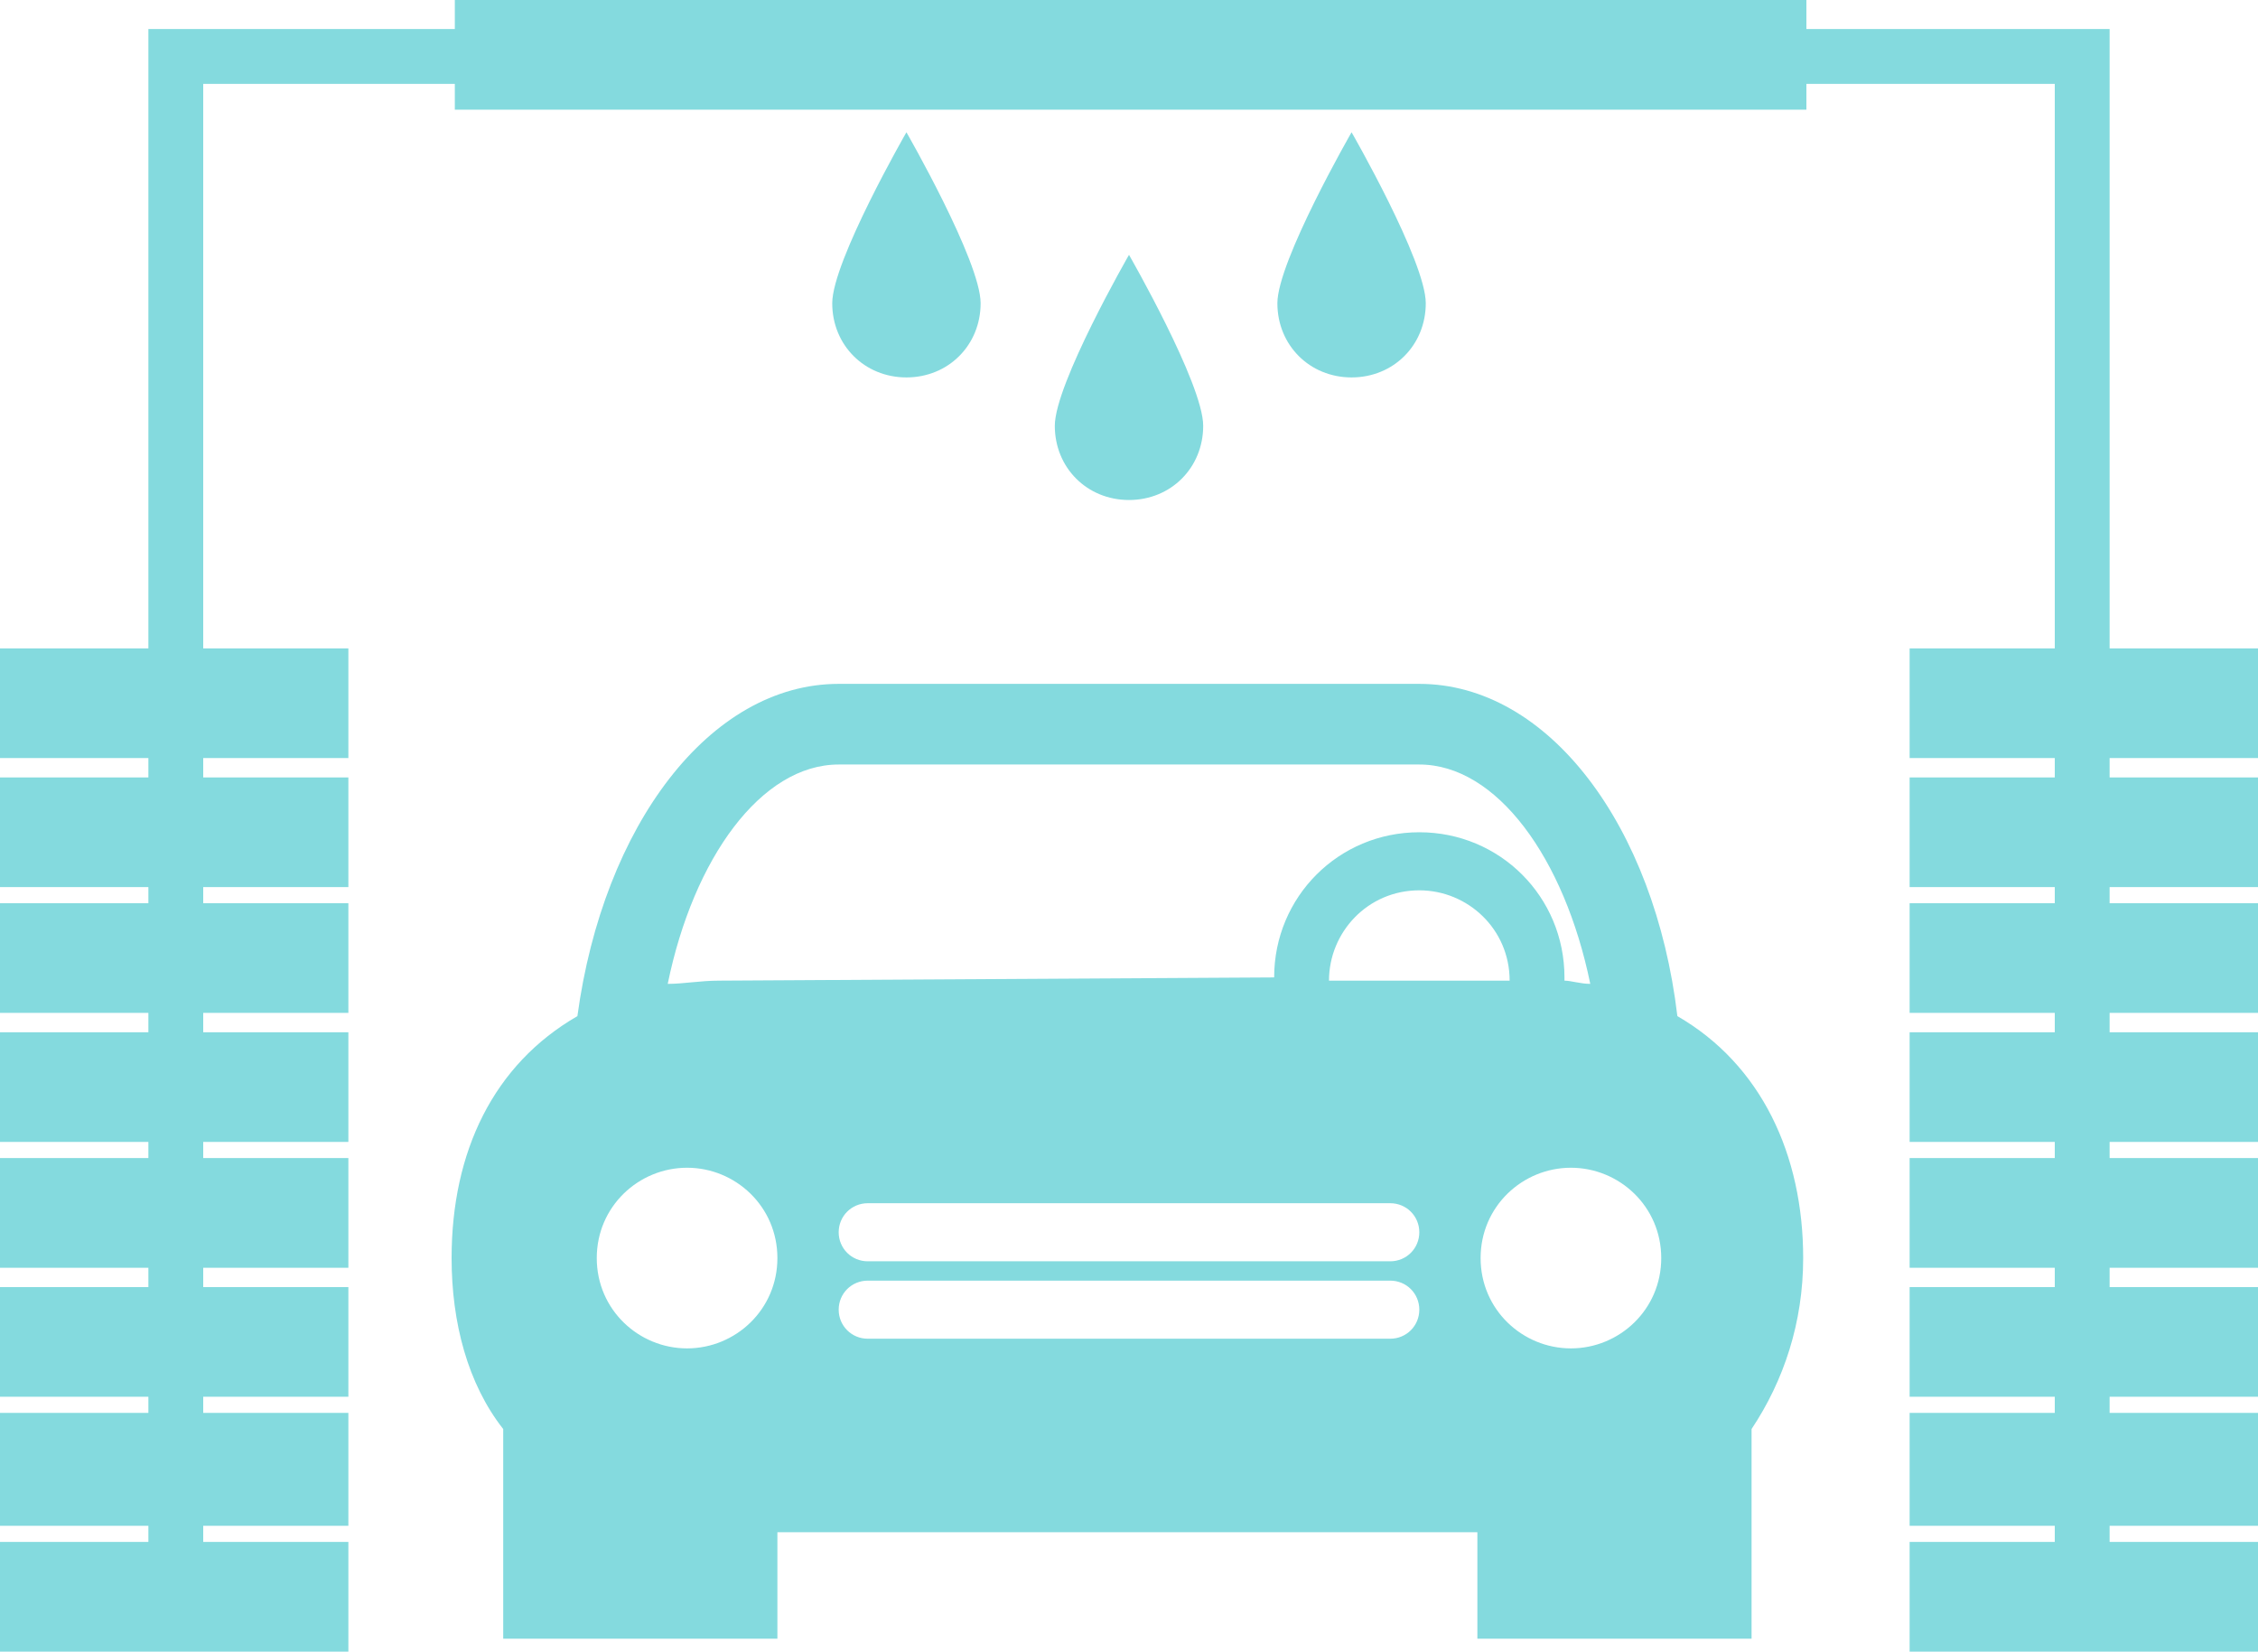 <?xml version="1.0" encoding="utf-8"?>
<!-- Generator: Adobe Illustrator 22.1.0, SVG Export Plug-In . SVG Version: 6.00 Build 0)  -->
<svg version="1.1" id="Capa_1" xmlns="http://www.w3.org/2000/svg" xmlns:xlink="http://www.w3.org/1999/xlink" x="0px" y="0px"
	 width="70px" height="51.2px" viewBox="0 0 70 51.2" style="enable-background:new 0 0 70 51.2;" xml:space="preserve">
<style type="text/css">
	.st0{fill:#84DADE;}
</style>
<g>
	<g>
		<path class="st0" d="M52,31.5c-0.7-5.9-4-10.3-8-10.3H26c-4,0-7.3,4.4-8.1,10.3c-2.6,1.5-3.9,4.2-3.9,7.5c0,2,0.5,3.9,1.6,5.3v6.5
			h8.5v-3.3h21.7v3.3h8.5v-6.5c1-1.5,1.6-3.3,1.6-5.3C55.9,35.8,54.6,33,52,31.5z M21.3,41.8c-1.5,0-2.8-1.2-2.8-2.8
			s1.3-2.8,2.8-2.8c1.5,0,2.8,1.2,2.8,2.8C24.1,40.6,22.8,41.8,21.3,41.8z M22.3,30.4c-0.6,0-1.1,0.1-1.6,0.1
			c0.8-3.9,2.9-6.8,5.3-6.8h18c2.4,0,4.5,2.9,5.3,6.8c-0.3,0-0.6-0.1-0.8-0.1c0,0,0,0,0-0.1c0-2.5-2-4.5-4.5-4.5
			c-2.5,0-4.5,2-4.5,4.5L22.3,30.4L22.3,30.4z M43.1,41.5H26.9c-0.5,0-0.9-0.4-0.9-0.9c0-0.5,0.4-0.9,0.9-0.9h16.2
			c0.5,0,0.9,0.4,0.9,0.9C44,41.1,43.6,41.5,43.1,41.5z M43.1,39.1H26.9c-0.5,0-0.9-0.4-0.9-0.9s0.4-0.9,0.9-0.9h16.2
			c0.5,0,0.9,0.4,0.9,0.9S43.6,39.1,43.1,39.1z M41.2,30.4c0-1.5,1.2-2.8,2.8-2.8c1.5,0,2.8,1.2,2.8,2.8H41.2z M48.7,41.8
			c-1.5,0-2.8-1.2-2.8-2.8s1.3-2.8,2.8-2.8c1.5,0,2.8,1.2,2.8,2.8C51.5,40.6,50.2,41.8,48.7,41.8z"/>
		<g>
			<rect x="14.1" class="st0" width="41.9" height="3.4"/>
		</g>
		<g>
			<path class="st0" d="M32.7,13.2c0,1.3,1,2.3,2.3,2.3c1.3,0,2.3-1,2.3-2.3S35,7.9,35,7.9S32.7,11.9,32.7,13.2z"/>
			<path class="st0" d="M25.8,9.4c0,1.3,1,2.3,2.3,2.3c1.3,0,2.3-1,2.3-2.3c0-1.3-2.3-5.3-2.3-5.3S25.8,8.1,25.8,9.4z"/>
			<path class="st0" d="M39.6,9.4c0,1.3,1,2.3,2.3,2.3c1.3,0,2.3-1,2.3-2.3c0-1.3-2.3-5.3-2.3-5.3S39.6,8.1,39.6,9.4z"/>
			<polygon class="st0" points="70,23.5 70,20.1 65.4,20.1 65.4,0.9 4.6,0.9 4.6,20.1 0,20.1 0,23.5 4.6,23.5 4.6,24.1 0,24.1 
				0,27.5 4.6,27.5 4.6,28 0,28 0,31.4 4.6,31.4 4.6,32 0,32 0,35.4 4.6,35.4 4.6,35.9 0,35.9 0,39.3 4.6,39.3 4.6,39.9 0,39.9 
				0,43.3 4.6,43.3 4.6,43.8 0,43.8 0,47.3 4.6,47.3 4.6,47.8 0,47.8 0,51.2 10.8,51.2 10.8,47.8 6.3,47.8 6.3,47.3 10.8,47.3 
				10.8,43.8 6.3,43.8 6.3,43.3 10.8,43.3 10.8,39.9 6.3,39.9 6.3,39.3 10.8,39.3 10.8,35.9 6.3,35.9 6.3,35.4 10.8,35.4 10.8,32 
				6.3,32 6.3,31.4 10.8,31.4 10.8,28 6.3,28 6.3,27.5 10.8,27.5 10.8,24.1 6.3,24.1 6.3,23.5 10.8,23.5 10.8,20.1 6.3,20.1 
				6.3,2.6 63.7,2.6 63.7,20.1 59.2,20.1 59.2,23.5 63.7,23.5 63.7,24.1 59.2,24.1 59.2,27.5 63.7,27.5 63.7,28 59.2,28 59.2,31.4 
				63.7,31.4 63.7,32 59.2,32 59.2,35.4 63.7,35.4 63.7,35.9 59.2,35.9 59.2,39.3 63.7,39.3 63.7,39.9 59.2,39.9 59.2,43.3 
				63.7,43.3 63.7,43.8 59.2,43.8 59.2,47.3 63.7,47.3 63.7,47.8 59.2,47.8 59.2,51.2 70,51.2 70,47.8 65.4,47.8 65.4,47.3 70,47.3 
				70,43.8 65.4,43.8 65.4,43.3 70,43.3 70,39.9 65.4,39.9 65.4,39.3 70,39.3 70,35.9 65.4,35.9 65.4,35.4 70,35.4 70,32 65.4,32 
				65.4,31.4 70,31.4 70,28 65.4,28 65.4,27.5 70,27.5 70,24.1 65.4,24.1 65.4,23.5 			"/>
		</g>
	</g>
</g>
</svg>
